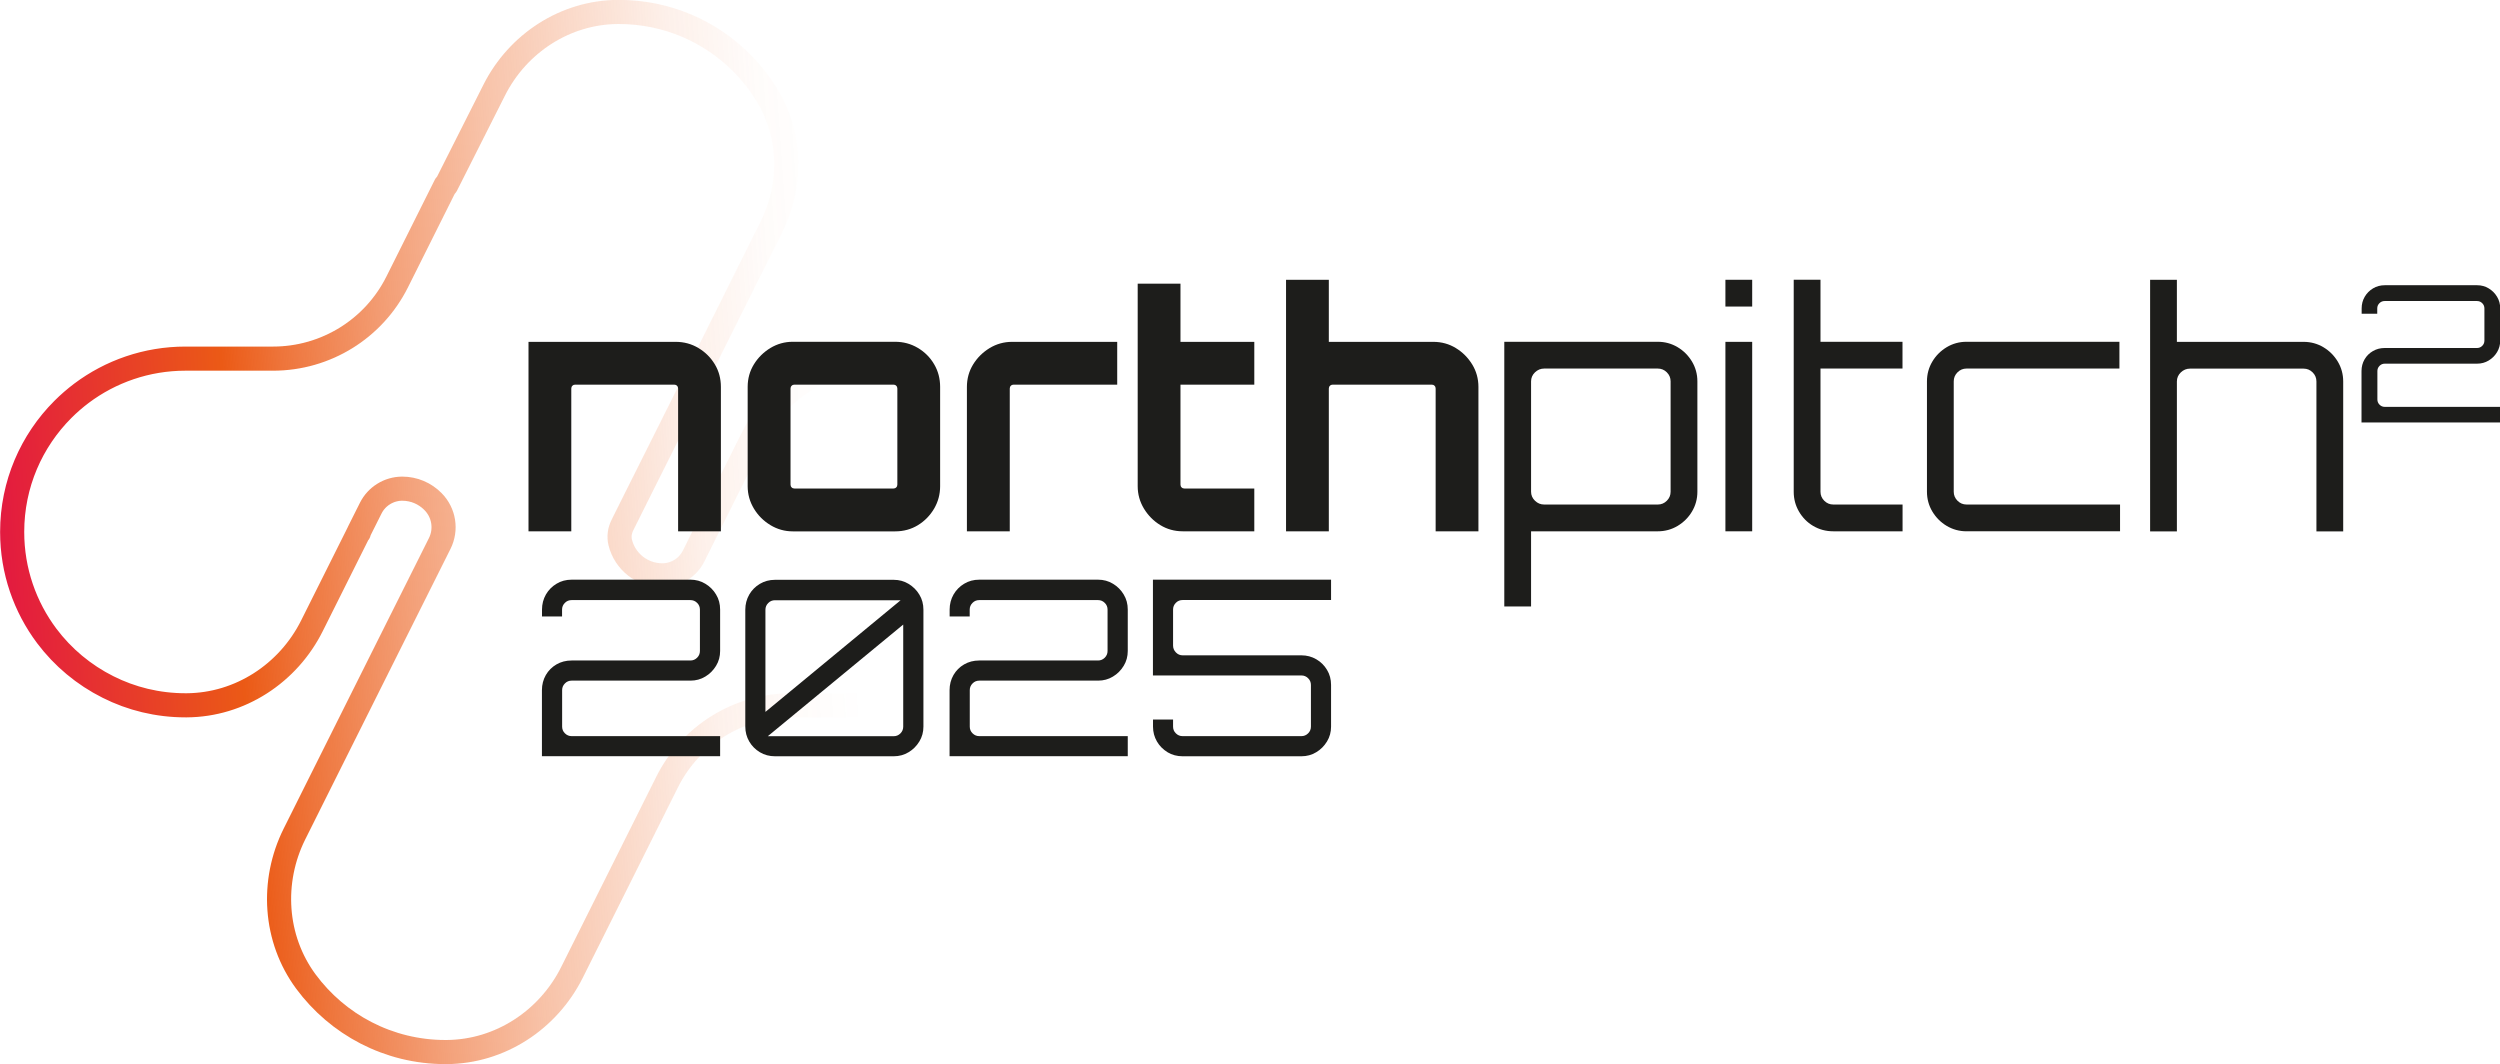 <svg xmlns="http://www.w3.org/2000/svg" xmlns:xlink="http://www.w3.org/1999/xlink" id="text" viewBox="0 0 357.61 152.23"><defs><style>.cls-1{fill:none;stroke:url(#linear-gradient);stroke-linejoin:round;stroke-width:3.45px;}.cls-2{fill:#1d1d1b;}</style><linearGradient id="linear-gradient" x1=".3" y1="81.42" x2="151.93" y2="70.81" gradientUnits="userSpaceOnUse"><stop offset="0" stop-color="#e31a40"></stop><stop offset=".22" stop-color="#eb5a16"></stop><stop offset=".28" stop-color="#eb5a15" stop-opacity=".83"></stop><stop offset=".38" stop-color="#eb5a15" stop-opacity=".58"></stop><stop offset=".48" stop-color="#eb5b14" stop-opacity=".37"></stop><stop offset=".58" stop-color="#eb5b14" stop-opacity=".21"></stop><stop offset=".66" stop-color="#eb5b14" stop-opacity=".09"></stop><stop offset=".74" stop-color="#eb5b14" stop-opacity=".02"></stop><stop offset=".8" stop-color="#eb5c14" stop-opacity="0"></stop></linearGradient></defs><path class="cls-1" d="M145.56,61.24c-.71-.94-1.48-1.83-2.31-2.66-1.87-1.87-4.04-3.45-6.44-4.65-3.33-1.67-7.1-2.62-11.09-2.62h0c-.06,0-.11,0-.17,0-7.62.05-14.51,4.56-17.91,11.37l-6.71,13.42h0s-1.7,3.42-1.7,3.42c-.85,1.7-2.59,2.78-4.49,2.78h0c-2.91,0-5.35-2-6.02-4.7-.2-.82-.08-1.7.3-2.46l1.99-3.99,4.97-9.93,7.44-14.88s4.01-8.02,6.92-13.86c2.97-5.95,2.88-13.06-.55-18.75-1.05-1.74-2.3-3.34-3.72-4.76-4.49-4.49-10.69-7.26-17.54-7.26-.05,0-.11,0-.16,0-7.5.05-14.29,4.47-17.67,11.17l-6.87,13.62h-.1l-6.92,13.84c-3.36,6.72-10.23,10.96-17.74,10.96h-12.54c-5.58,0-10.73,1.85-14.87,4.95-.94.71-1.83,1.48-2.66,2.31-4.49,4.49-7.26,10.68-7.26,17.53h0c0,5.59,1.84,10.73,4.95,14.88,2.3,3.06,5.3,5.57,8.76,7.3,3.33,1.68,7.1,2.62,11.09,2.62.06,0,.11,0,.17,0,7.62-.05,14.51-4.56,17.91-11.37l6.71-13.42s0,.07,0,.1v-.12l1.7-3.39c.85-1.7,2.59-2.78,4.5-2.79h0c1.71,0,3.26.69,4.38,1.82l.03.03c1.57,1.58,1.96,3.99.96,5.99l-1.65,3.3-4.97,9.93-7.43,14.86-6.72,13.45c-3.4,6.8-2.89,15.01,1.63,21.13,4.52,6.11,11.77,10.08,19.96,10.08.06,0,.11,0,.17,0,7.62-.05,14.51-4.56,17.92-11.38l6.71-13.42h0l6.91-13.83c3.36-6.72,10.23-10.97,17.75-10.97h12.54c5.58,0,10.73-1.85,14.88-4.96.94-.7,1.82-1.47,2.65-2.3,4.49-4.49,7.26-10.67,7.26-17.52h0c0-5.59-1.84-10.74-4.95-14.89Z"></path><path class="cls-2" d="M75.6,76v-27.1h21.07c1.18,0,2.27.3,3.25.89.98.59,1.76,1.37,2.34,2.34.58.97.86,2.04.86,3.22v20.65h-6.12v-20.42c0-.16-.05-.29-.16-.4-.11-.11-.24-.16-.4-.16h-14.16c-.16,0-.29.05-.4.16-.11.11-.16.24-.16.4v20.42h-6.12Z"></path><path class="cls-2" d="M110.2,75.11c-.98-.59-1.77-1.38-2.36-2.36-.59-.98-.89-2.05-.89-3.2v-14.21c0-1.18.3-2.26.89-3.22.59-.96,1.38-1.74,2.36-2.34.98-.59,2.05-.89,3.2-.89h14.63c1.18,0,2.27.29,3.25.87s1.76,1.35,2.34,2.34c.58.98.86,2.06.86,3.25v14.21c0,1.15-.29,2.22-.86,3.2-.58.98-1.35,1.77-2.31,2.36-.97.59-2.06.89-3.27.89h-14.63c-1.15,0-2.22-.3-3.2-.89ZM113.64,69.88h14.16c.16,0,.29-.05.4-.16.11-.11.16-.24.16-.4v-13.74c0-.16-.05-.29-.16-.4-.11-.11-.24-.16-.4-.16h-14.16c-.16,0-.29.05-.4.16-.11.11-.16.24-.16.4v13.74c0,.16.05.29.16.4.11.11.24.16.4.16Z"></path><path class="cls-2" d="M138.31,76v-20.65c0-1.18.3-2.26.89-3.22.59-.96,1.38-1.74,2.36-2.34.98-.59,2.05-.89,3.2-.89h15.05v6.12h-14.81c-.16,0-.29.05-.4.16-.11.11-.16.24-.16.4v20.42h-6.12Z"></path><path class="cls-2" d="M165.97,75.11c-.97-.59-1.74-1.38-2.34-2.36-.59-.98-.89-2.05-.89-3.2v-28.97h6.12v8.32h10.56v6.12h-10.56v14.3c0,.16.05.29.16.4.11.11.24.16.4.16h10v6.12h-10.23c-1.18,0-2.26-.3-3.22-.89Z"></path><path class="cls-2" d="M183.96,76v-35.98h6.12v8.88h14.95c1.18,0,2.26.3,3.22.89.97.59,1.74,1.37,2.34,2.34.59.97.89,2.04.89,3.22v20.65h-6.12v-20.42c0-.16-.05-.29-.16-.4-.11-.11-.24-.16-.4-.16h-14.16c-.16,0-.29.05-.4.16-.11.11-.16.24-.16.4v20.42h-6.12Z"></path><path class="cls-2" d="M215.18,86.74v-37.85h21.96c1.03,0,1.97.26,2.83.77.86.51,1.54,1.2,2.06,2.06.51.86.77,1.8.77,2.83v15.79c0,1.03-.26,1.97-.77,2.83-.51.86-1.2,1.54-2.06,2.06-.86.51-1.8.77-2.83.77h-18.13v10.75h-3.83ZM220.88,72.17h16.26c.5,0,.93-.18,1.29-.54.36-.36.54-.79.54-1.29v-15.79c0-.5-.18-.93-.54-1.29-.36-.36-.79-.54-1.29-.54h-16.26c-.5,0-.93.18-1.31.54-.37.36-.56.79-.56,1.29v15.79c0,.5.19.93.56,1.29.37.36.81.54,1.31.54Z"></path><path class="cls-2" d="M246.81,43.85v-3.83h3.83v3.83h-3.83ZM246.81,76v-27.1h3.83v27.1h-3.83Z"></path><path class="cls-2" d="M259.36,75.23c-.86-.51-1.53-1.2-2.03-2.06-.5-.86-.75-1.8-.75-2.83v-30.33h3.83v8.88h11.73v3.83h-11.73v17.62c0,.5.18.93.54,1.29.36.36.79.54,1.29.54h9.91v3.83h-9.91c-1.06,0-2.02-.26-2.87-.77Z"></path><path class="cls-2" d="M278.47,75.23c-.86-.51-1.54-1.2-2.06-2.06-.51-.86-.77-1.8-.77-2.83v-15.79c0-1.03.26-1.97.77-2.83.51-.86,1.2-1.54,2.06-2.06.86-.51,1.8-.77,2.83-.77h21.87v3.83h-21.87c-.5,0-.93.18-1.29.54-.36.36-.54.79-.54,1.29v15.79c0,.5.18.93.54,1.29.36.36.79.54,1.29.54h21.96v3.83h-21.96c-1.03,0-1.97-.26-2.83-.77Z"></path><path class="cls-2" d="M307.56,76v-35.98h3.83v8.88h18.13c1.03,0,1.97.26,2.83.77.86.51,1.54,1.2,2.06,2.06.51.86.77,1.8.77,2.83v21.45h-3.83v-21.45c0-.5-.18-.93-.54-1.29-.36-.36-.79-.54-1.29-.54h-16.26c-.5,0-.93.18-1.31.54-.37.36-.56.79-.56,1.29v21.45h-3.83Z"></path><path class="cls-2" d="M337.8,60.44v-7.36c0-.62.15-1.18.44-1.68.29-.5.69-.89,1.19-1.18.5-.29,1.06-.44,1.68-.44h13.21c.29,0,.54-.1.75-.31.21-.21.31-.46.31-.75v-4.6c0-.29-.1-.54-.31-.75-.21-.21-.46-.31-.75-.31h-13.21c-.29,0-.54.1-.75.31-.21.21-.31.46-.31.75v.76h-2.23v-.76c0-.62.15-1.18.44-1.67.29-.5.69-.9,1.19-1.2.5-.3,1.06-.45,1.68-.45h13.21c.6,0,1.15.15,1.65.45.5.3.9.7,1.2,1.2.3.5.45,1.06.45,1.67v4.6c0,.6-.15,1.15-.45,1.65-.3.5-.7.9-1.2,1.2-.5.3-1.05.45-1.65.45h-13.21c-.29,0-.54.1-.75.31-.21.21-.31.46-.31.75v4.06c0,.29.1.54.31.75.21.21.46.31.75.31h16.51v2.23h-19.81Z"></path><path class="cls-2" d="M77.52,108.18v-9.46c0-.79.19-1.51.56-2.16.37-.64.88-1.15,1.52-1.52.64-.37,1.36-.56,2.16-.56h17c.37,0,.69-.13.96-.4.27-.27.4-.59.4-.96v-5.92c0-.37-.13-.7-.4-.96-.27-.27-.59-.4-.96-.4h-17c-.37,0-.7.13-.96.4-.27.27-.4.59-.4.96v.98h-2.87v-.98c0-.79.19-1.51.56-2.16.37-.64.88-1.16,1.52-1.54.64-.39,1.36-.58,2.16-.58h17c.77,0,1.48.19,2.12.58.64.38,1.16.9,1.54,1.54.39.64.58,1.36.58,2.16v5.92c0,.77-.19,1.48-.58,2.12-.39.64-.9,1.16-1.54,1.54-.64.39-1.35.58-2.12.58h-17c-.37,0-.7.13-.96.4-.27.27-.4.59-.4.96v5.22c0,.37.13.7.4.96.27.27.59.4.96.4h21.24v2.87h-25.48Z"></path><path class="cls-2" d="M108.69,107.6c-.64-.39-1.15-.9-1.52-1.54-.37-.64-.56-1.35-.56-2.12v-16.72c0-.79.19-1.51.56-2.16.37-.64.88-1.16,1.52-1.54.64-.38,1.36-.58,2.16-.58h17c.77,0,1.48.19,2.12.58.64.39,1.16.9,1.54,1.54.39.64.58,1.36.58,2.16v16.72c0,.77-.19,1.48-.58,2.12-.39.64-.9,1.16-1.54,1.54-.64.39-1.35.58-2.12.58h-17c-.79,0-1.51-.19-2.16-.58ZM109.48,101.84l19.35-15.98h-17.98c-.37,0-.7.13-.96.4-.27.27-.4.59-.4.96v14.61ZM109.83,105.31h18.01c.37,0,.69-.13.96-.4.27-.27.4-.59.4-.96v-14.61l-19.38,15.98Z"></path><path class="cls-2" d="M135.83,108.18v-9.46c0-.79.19-1.51.56-2.16.37-.64.88-1.15,1.52-1.52.64-.37,1.36-.56,2.16-.56h17c.37,0,.69-.13.96-.4.27-.27.4-.59.4-.96v-5.92c0-.37-.13-.7-.4-.96-.27-.27-.59-.4-.96-.4h-17c-.37,0-.7.13-.96.4-.27.27-.4.59-.4.96v.98h-2.87v-.98c0-.79.19-1.51.56-2.16.37-.64.88-1.16,1.52-1.54.64-.39,1.36-.58,2.16-.58h17c.77,0,1.48.19,2.12.58.64.38,1.16.9,1.54,1.54.39.64.58,1.36.58,2.16v5.92c0,.77-.19,1.48-.58,2.12-.39.64-.9,1.16-1.54,1.54-.64.39-1.35.58-2.12.58h-17c-.37,0-.7.13-.96.4-.27.27-.4.59-.4.96v5.22c0,.37.13.7.4.96.27.27.59.4.96.4h21.24v2.87h-25.48Z"></path><path class="cls-2" d="M167.01,107.6c-.64-.39-1.15-.9-1.52-1.54-.37-.64-.56-1.35-.56-2.12v-1.02h2.87v1.02c0,.37.13.7.4.96.27.27.59.4.96.4h17c.37,0,.69-.13.96-.4.27-.27.4-.59.4-.96v-5.96c0-.37-.13-.7-.4-.96-.27-.27-.59-.4-.96-.4h-21.24v-13.7h25.48v2.91h-21.24c-.37,0-.7.13-.96.4-.27.27-.4.59-.4.96v5.15c0,.37.13.7.4.98.27.28.59.42.96.42h17c.77,0,1.48.19,2.12.56.64.37,1.16.88,1.54,1.52.39.64.58,1.36.58,2.16v5.96c0,.77-.19,1.48-.58,2.12-.39.64-.9,1.16-1.54,1.54-.64.39-1.35.58-2.12.58h-17c-.79,0-1.51-.19-2.16-.58Z"></path></svg>